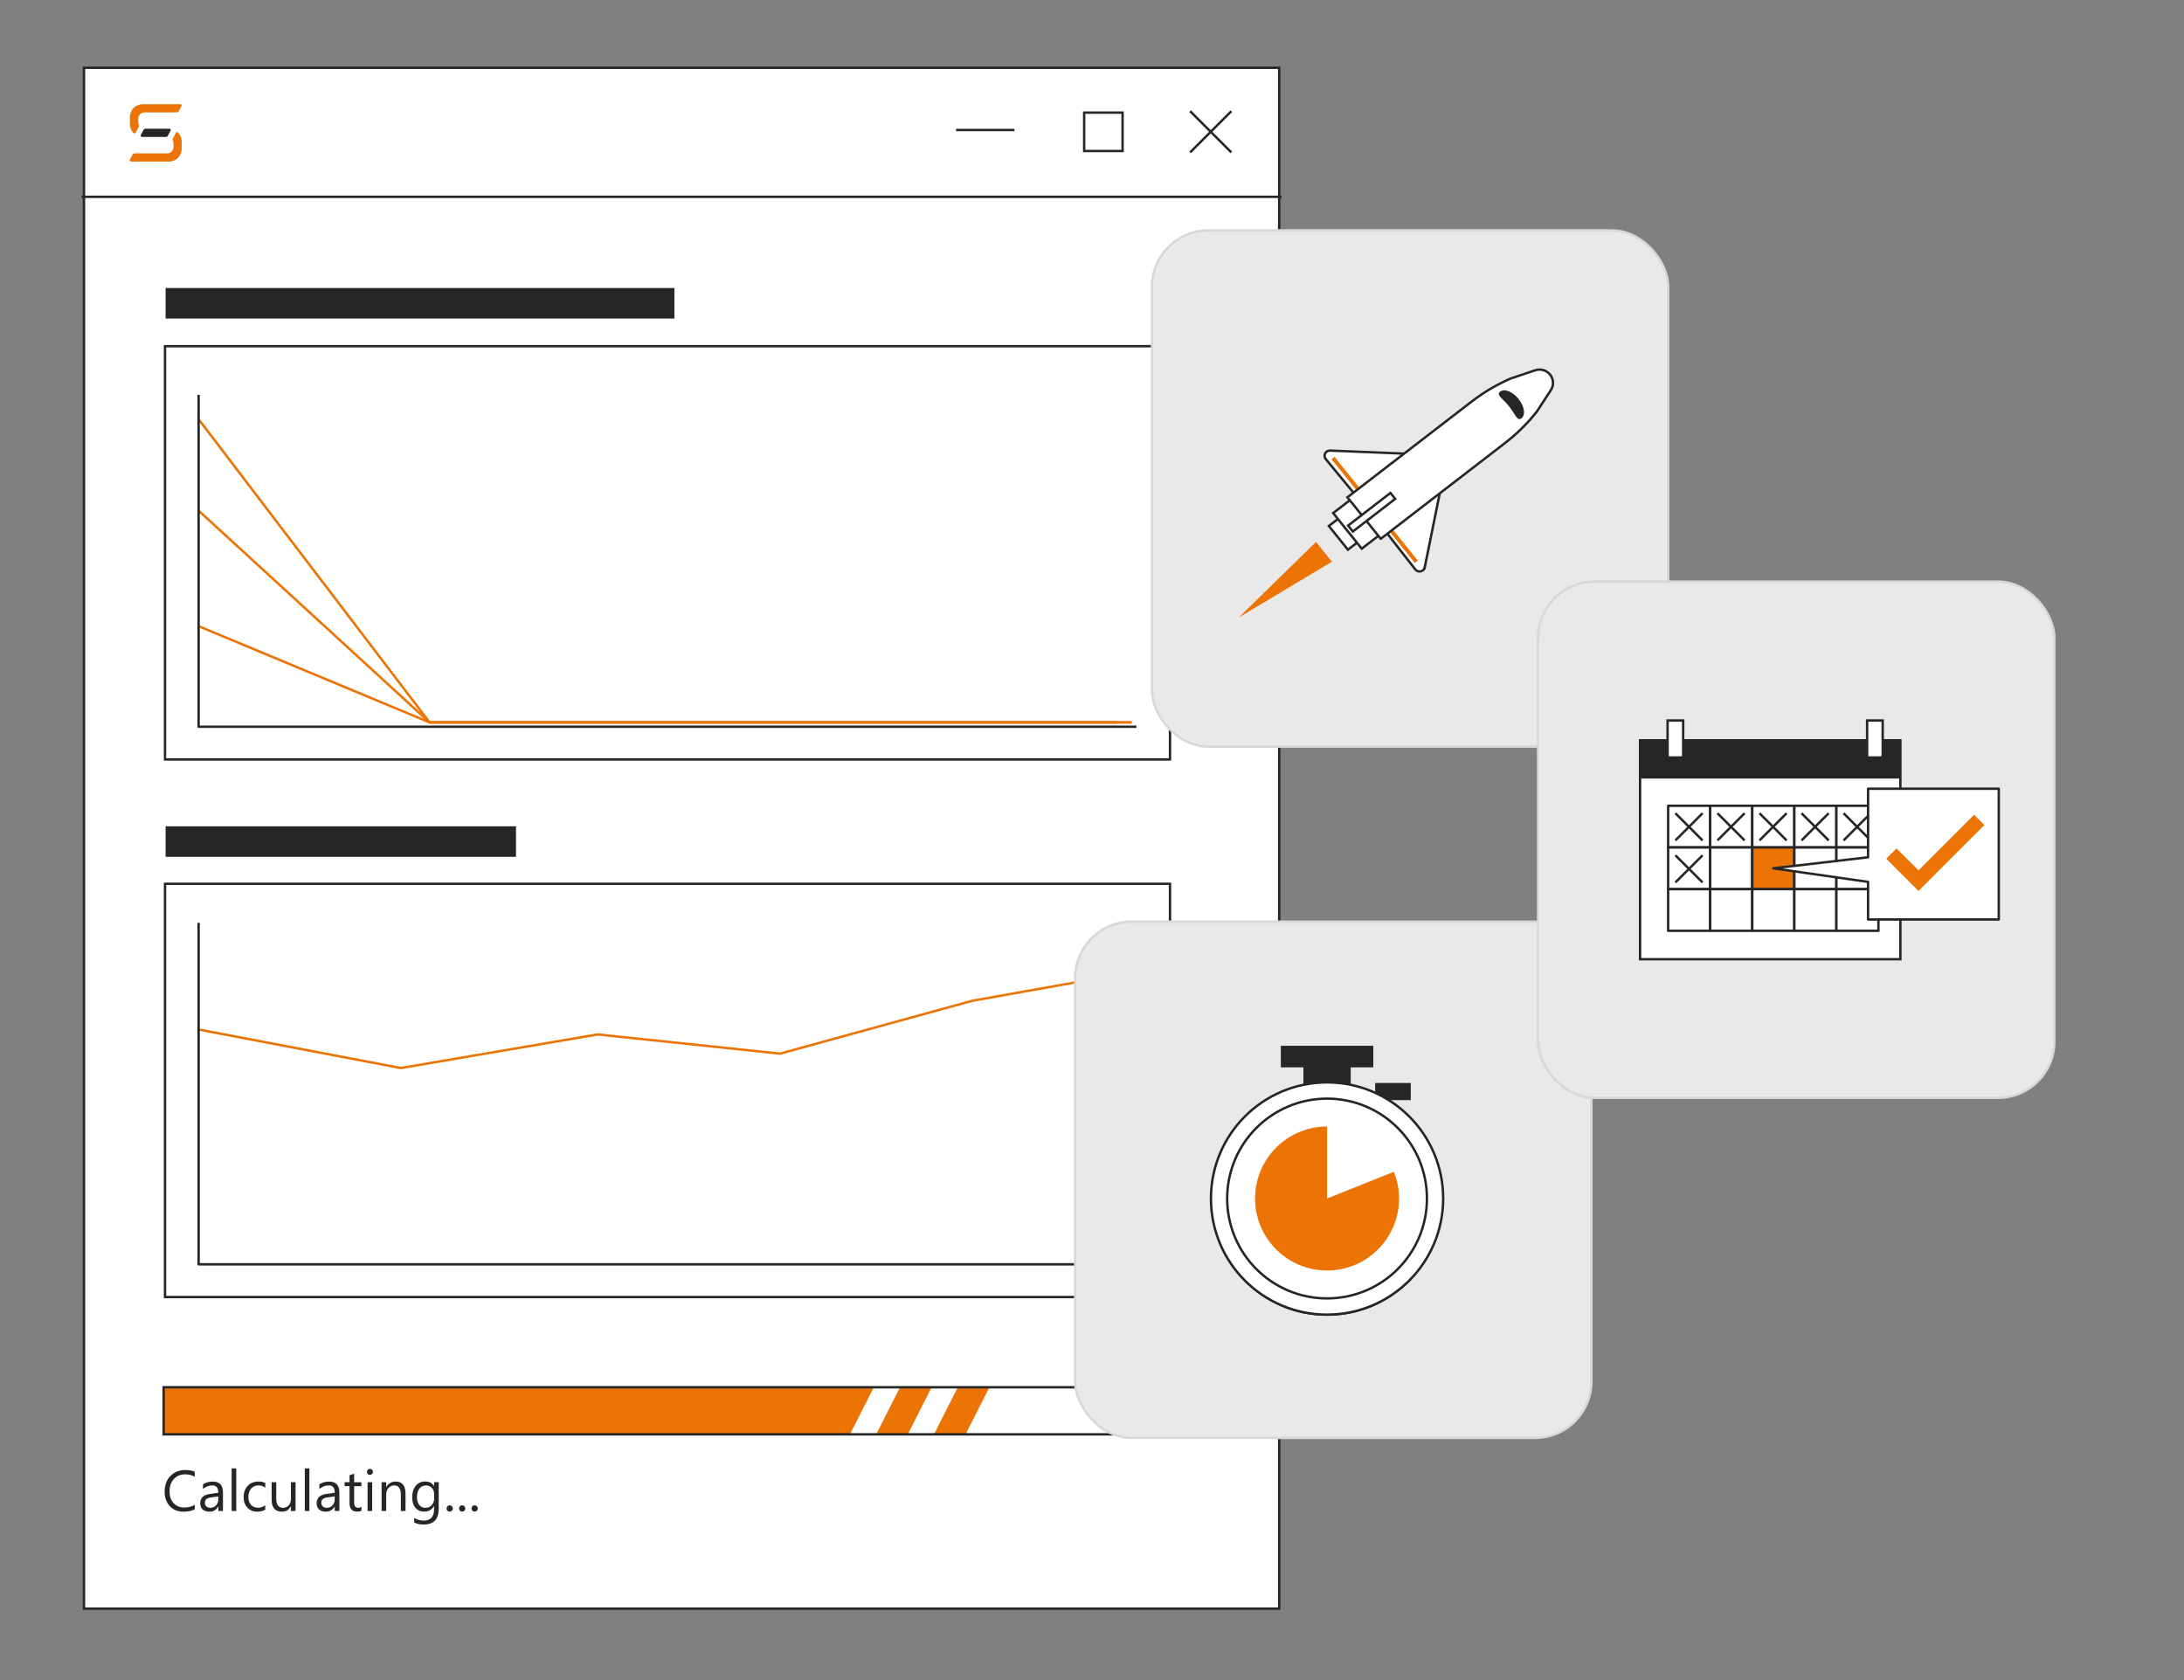 <?xml version="1.0" encoding="UTF-8"?>
<svg id="Ebene_1" data-name="Ebene 1" xmlns="http://www.w3.org/2000/svg" xmlns:xlink="http://www.w3.org/1999/xlink" viewBox="0 0 455 350">
  <rect x="0" y="0" width="455" height="350" fill="#808080" stroke="none"/>
  <defs>
    <style>
      .cls-1, .cls-2, .cls-3, .cls-4, .cls-5, .cls-6 {
        stroke: #262626;
      }

      .cls-1, .cls-2, .cls-3, .cls-4, .cls-5, .cls-6, .cls-7, .cls-8 {
        stroke-width: .5px;
      }

      .cls-1, .cls-3, .cls-9, .cls-7 {
        fill: none;
      }

      .cls-1, .cls-5, .cls-6, .cls-8 {
        stroke-miterlimit: 10;
      }

      .cls-2, .cls-10, .cls-5 {
        fill: #fff;
      }

      .cls-2, .cls-3, .cls-4, .cls-7 {
        stroke-linejoin: round;
      }

      .cls-11, .cls-6 {
        fill: #262626;
      }

      .cls-3, .cls-7 {
        stroke-linecap: square;
      }

      .cls-12 {
        clip-path: url(#clippath-1);
      }

      .cls-4, .cls-13 {
        fill: #ec7405;
      }

      .cls-7 {
        stroke: #ec7405;
      }

      .cls-14 {
        clip-path: url(#clippath);
      }

      .cls-8 {
        fill: #e9e9e9;
        stroke: #d8d8d8;
      }
    </style>
    <symbol id="Calendar" viewBox="0 0 75.23 50.24">
      <g>
        <rect class="cls-5" x=".25" y="4.39" width="54.23" height="45.59"/>
        <rect class="cls-6" x=".35" y="4.39" width="53.91" height="7.7"/>
        <rect class="cls-5" x="5.98" y=".25" width="3.25" height="7.7"/>
        <rect class="cls-5" x="47.55" y=".25" width="3.25" height="7.7"/>
        <rect class="cls-2" x="6.1" y="18.01" width="8.76" height="8.68"/>
        <rect class="cls-2" x="14.86" y="18.01" width="8.76" height="8.68"/>
        <rect class="cls-2" x="23.63" y="18.01" width="8.76" height="8.68"/>
        <rect class="cls-2" x="32.39" y="18.01" width="8.76" height="8.68"/>
        <rect class="cls-2" x="41.15" y="18.01" width="8.76" height="8.68"/>
        <rect class="cls-2" x="6.1" y="26.7" width="8.76" height="8.68"/>
        <rect class="cls-2" x="14.86" y="26.7" width="8.76" height="8.68"/>
        <rect class="cls-4" x="23.63" y="26.7" width="8.76" height="8.68"/>
        <rect class="cls-2" x="32.39" y="26.7" width="8.76" height="8.68"/>
        <rect class="cls-2" x="41.15" y="26.7" width="8.76" height="8.68"/>
        <rect class="cls-2" x="6.1" y="35.38" width="8.76" height="8.68"/>
        <rect class="cls-2" x="14.86" y="35.38" width="8.76" height="8.68"/>
        <rect class="cls-2" x="23.63" y="35.38" width="8.76" height="8.68"/>
        <rect class="cls-2" x="32.39" y="35.38" width="8.76" height="8.68"/>
        <rect class="cls-2" x="41.15" y="35.38" width="8.76" height="8.68"/>
        <g>
          <line class="cls-1" x1="7.61" y1="25.23" x2="13.27" y2="19.57"/>
          <line class="cls-1" x1="7.61" y1="19.57" x2="13.27" y2="25.23"/>
        </g>
        <g>
          <line class="cls-1" x1="16.37" y1="25.23" x2="22.03" y2="19.57"/>
          <line class="cls-1" x1="16.37" y1="19.57" x2="22.03" y2="25.23"/>
        </g>
        <g>
          <line class="cls-1" x1="25.13" y1="25.23" x2="30.78" y2="19.57"/>
          <line class="cls-1" x1="25.13" y1="19.57" x2="30.78" y2="25.23"/>
        </g>
        <g>
          <line class="cls-1" x1="33.89" y1="25.23" x2="39.54" y2="19.57"/>
          <line class="cls-1" x1="33.89" y1="19.57" x2="39.54" y2="25.23"/>
        </g>
        <g>
          <line class="cls-1" x1="42.65" y1="25.23" x2="48.3" y2="19.57"/>
          <line class="cls-1" x1="42.65" y1="19.57" x2="48.3" y2="25.23"/>
        </g>
        <g>
          <line class="cls-1" x1="7.61" y1="33.98" x2="13.27" y2="28.33"/>
          <line class="cls-1" x1="7.61" y1="28.33" x2="13.27" y2="33.98"/>
        </g>
        <polygon class="cls-2" points="74.98 41.7 47.75 41.7 47.75 33.87 27.99 31.04 47.75 28.74 47.75 14.46 74.98 14.46 74.98 41.7"/>
        <polygon class="cls-13" points="58.26 35.76 51.54 29.04 53.68 26.9 58.26 31.47 69.84 19.89 71.98 22.03 58.26 35.76"/>
      </g>
    </symbol>
    <symbol id="Rocket" viewBox="0 0 65.06 52.41">
      <g>
        <path class="cls-5" d="M38.36,41.85l3.21-16.17-11.17,8.78,6.01,7.84c.57.75,1.76.47,1.95-.45Z"/>
        <path class="cls-5" d="M18.85,17.29l16.47.69-11.17,8.78-6.21-7.69c-.59-.73-.04-1.82.9-1.78Z"/>
        <polygon class="cls-13" points="36.3 40.93 19.13 19.1 19.76 18.61 36.93 40.44 36.3 40.93"/>
        <polygon class="cls-5" points="22.51 38.15 18.58 33.16 22.01 30.46 25.94 35.45 22.51 38.15"/>
        <polygon class="cls-5" points="25.36 37.93 19.47 30.44 24.46 26.52 30.35 34 25.36 37.93"/>
        <polygon class="cls-13" points="0 52.41 19.21 40.68 15.93 36.51 0 52.41"/>
        <path class="cls-5" d="M29.28,35.85l-6.87-8.73L48.03,6.98c2.46-1.94,5.16-3.56,8.02-4.84l5.07-1.74c1.12-.39,2.37-.02,3.1.92h0c.73.93.8,2.23.16,3.23l-2.87,4.49c-1.92,2.5-4.15,4.74-6.63,6.69l-25.59,20.12Z"/>
        <polygon class="cls-5" points="23.53 34.32 22.55 33.07 31.28 26.2 32.26 27.45 23.53 34.32"/>
        <path class="cls-11" d="M58.31,10.5c-.89.7-1.34-.98-2.56-2.53-1.22-1.55-2.74-2.39-1.85-3.09s2.59,0,3.81,1.55c1.22,1.55,1.49,3.37.6,4.07Z"/>
      </g>
    </symbol>
    <symbol id="Time" viewBox="0 0 48.88 56.25">
      <g>
        <circle class="cls-5" cx="24.44" cy="32" r="24"/>
        <g>
          <g>
            <rect class="cls-11" x="34.46" y="7.74" width="7.42" height="3.57"/>
            <polygon class="cls-11" points="14.81 4.48 19.51 4.48 19.51 11.2 29.37 11.2 29.37 4.48 34.07 4.48 34.07 0 14.81 0 14.81 4.48"/>
          </g>
          <g>
            <circle class="cls-5" cx="24.44" cy="31.81" r="24.19"/>
            <path class="cls-13" d="M24.44,31.81v-15c-8.28,0-15,6.72-15,15s6.72,15,15,15,15-6.72,15-15c0-1.97-.39-3.85-1.08-5.57-6.35,2.54-13.92,5.57-13.92,5.57Z"/>
            <circle class="cls-1" cx="24.44" cy="31.81" r="20.81"/>
          </g>
        </g>
      </g>
    </symbol>
    <clipPath id="clippath">
      <rect class="cls-9" x="27.03" y="21.68" width="10.83" height="11.97"/>
    </clipPath>
    <clipPath id="clippath-1">
      <rect class="cls-9" x="157.37" y="289.08" width="50.77" height="9.81"/>
    </clipPath>
  </defs>
  <rect class="cls-5" x="17.5" y="14.12" width="249" height="321"/>
  <line class="cls-1" x1="247.94" y1="23.16" x2="256.53" y2="31.75"/>
  <line class="cls-1" x1="256.53" y1="23.16" x2="247.94" y2="31.75"/>
  <rect class="cls-1" x="225.87" y="23.46" width="8" height="8"/>
  <line class="cls-1" x1="199.18" y1="27.08" x2="211.34" y2="27.08"/>
  <line class="cls-1" x1="17" y1="41" x2="267" y2="41"/>
  <g class="cls-14">
    <path class="cls-11" d="M35.32,26.81h-5.04c-.14,0-.28.08-.35.21l-.6,1.12c-.09.17.03.38.23.38h5.04c.14,0,.28-.08.35-.21l.6-1.12c.09-.17-.03-.38-.23-.38"/>
    <path class="cls-13" d="M28.23,27.68l.72-1.35c.04-.07.03-.15,0-.22-.09-.18-.15-.39-.15-.6v-.77c-.01-.73.57-1.32,1.3-1.32h5.8s.05,0,.07-.01h.91c.14,0,.28-.08.34-.21l.6-1.12c.09-.17-.03-.38-.23-.38h-5.04s-.04.01-.05.01h-2.81c-1.45,0-2.63,1.18-2.63,2.63v1.56c.01.72.31,1.36.77,1.83.11.12.31.09.38-.05"/>
    <path class="cls-13" d="M36.67,27.61l-.71,1.34c-.04.07-.03.16.01.23.11.19.18.42.18.66v.79c0,.73-.59,1.32-1.32,1.32h-6.83c-.14,0-.28.08-.35.21l-.6,1.12c-.09.17.03.38.23.38h7.94c1.45,0,2.63-1.18,2.63-2.63v-1.58c0-.75-.31-1.41-.81-1.89-.11-.11-.3-.08-.38.06"/>
  </g>
  <path class="cls-11" d="M243.5,72.37v85.59H34.63v-85.59h208.87M244,71.87H34.13v86.59h209.87v-86.59h0Z"/>
  <path class="cls-11" d="M243.5,184.37v85.59H34.63v-85.59h208.87M244,183.87H34.13v86.59h209.87v-86.59h0Z"/>
  <polyline class="cls-7" points="41.5 87.5 89.5 150.5 232.33 150.5"/>
  <polyline class="cls-7" points="41.5 106.5 89.5 150.5 235.5 150.5"/>
  <polyline class="cls-7" points="41.5 130.5 89.5 150.5 235.5 150.5"/>
  <polyline class="cls-3" points="236.5 151.39 41.38 151.39 41.38 82.5"/>
  <polyline class="cls-7" points="41.5 214.5 83.5 222.5 124.5 215.5 162.5 219.5 202.5 208.5 230.5 203.5"/>
  <polyline class="cls-3" points="236.5 263.39 41.38 263.39 41.38 192.5"/>
  <g>
    <rect class="cls-13" x="34.09" y="289" width="172.51" height="9.81"/>
    <g>
      <rect class="cls-9" x="33.75" y="305.9" width="119.32" height="27.37"/>
      <path class="cls-11" d="M40.57,314.43c-.62.33-1.39.49-2.32.49-1.2,0-2.15-.38-2.87-1.15s-1.08-1.78-1.08-3.03c0-1.34.4-2.43,1.21-3.26s1.83-1.24,3.08-1.24c.8,0,1.46.12,1.98.35v1.05c-.6-.34-1.27-.5-1.99-.5-.96,0-1.75.32-2.35.97s-.9,1.51-.9,2.58.28,1.84.84,2.45,1.3.91,2.21.91c.84,0,1.57-.19,2.19-.56v.96Z"/>
      <path class="cls-11" d="M46.45,314.78h-.96v-.94h-.02c-.42.72-1.03,1.08-1.85,1.08-.6,0-1.07-.16-1.4-.47s-.51-.74-.51-1.26c0-1.12.66-1.77,1.98-1.96l1.8-.25c0-1.02-.41-1.53-1.24-1.53-.72,0-1.38.25-1.96.74v-.98c.59-.38,1.27-.56,2.04-.56,1.41,0,2.12.75,2.12,2.24v3.9ZM45.49,311.74l-1.45.2c-.45.06-.78.17-1.01.33s-.34.44-.34.84c0,.29.1.53.31.72s.49.28.83.28c.48,0,.87-.17,1.18-.5s.47-.76.47-1.27v-.6Z"/>
      <path class="cls-11" d="M49.22,314.78h-.96v-8.88h.96v8.88Z"/>
      <path class="cls-11" d="M55.26,314.5c-.46.28-1.01.42-1.64.42-.86,0-1.55-.28-2.07-.83s-.79-1.28-.79-2.17c0-.99.28-1.78.85-2.38s1.32-.9,2.27-.9c.53,0,.99.1,1.39.29v.98c-.45-.31-.92-.47-1.43-.47-.61,0-1.12.22-1.51.66s-.59,1.02-.59,1.73.18,1.26.55,1.66.86.61,1.49.61c.52,0,1.02-.17,1.48-.52v.91Z"/>
      <path class="cls-11" d="M61.56,314.78h-.96v-.95h-.02c-.4.73-1.02,1.09-1.85,1.09-1.43,0-2.14-.85-2.14-2.55v-3.59h.96v3.43c0,1.27.48,1.9,1.45,1.9.47,0,.85-.17,1.16-.52s.45-.8.45-1.36v-3.46h.96v6Z"/>
      <path class="cls-11" d="M64.46,314.78h-.96v-8.88h.96v8.88Z"/>
      <path class="cls-11" d="M70.7,314.78h-.96v-.94h-.02c-.42.72-1.03,1.08-1.85,1.08-.6,0-1.07-.16-1.4-.47s-.51-.74-.51-1.26c0-1.12.66-1.77,1.98-1.96l1.8-.25c0-1.02-.41-1.53-1.24-1.53-.72,0-1.38.25-1.96.74v-.98c.59-.38,1.27-.56,2.04-.56,1.41,0,2.12.75,2.12,2.24v3.9ZM69.74,311.74l-1.45.2c-.45.06-.78.17-1.01.33s-.34.44-.34.84c0,.29.1.53.31.72s.49.28.83.28c.48,0,.87-.17,1.18-.5s.47-.76.47-1.27v-.6Z"/>
      <path class="cls-11" d="M75.3,314.72c-.23.12-.53.19-.9.19-1.05,0-1.58-.59-1.58-1.76v-3.55h-1.03v-.82h1.03v-1.46l.96-.31v1.78h1.51v.82h-1.51v3.38c0,.4.07.69.21.86s.36.26.68.26c.24,0,.45-.07.63-.2v.82Z"/>
      <path class="cls-11" d="M77.07,307.26c-.17,0-.32-.06-.44-.18s-.18-.27-.18-.45.06-.33.18-.45.27-.18.44-.18.33.06.45.18.18.27.18.45-.06.32-.18.44-.27.18-.45.18ZM77.54,314.78h-.96v-6h.96v6Z"/>
      <path class="cls-11" d="M84.47,314.78h-.96v-3.42c0-1.27-.46-1.91-1.39-1.91-.48,0-.88.18-1.19.54s-.47.82-.47,1.37v3.42h-.96v-6h.96v1h.02c.45-.76,1.11-1.14,1.97-1.14.66,0,1.16.21,1.51.64s.52,1.04.52,1.84v3.67Z"/>
      <path class="cls-11" d="M91.4,314.3c0,2.2-1.05,3.3-3.16,3.3-.74,0-1.39-.14-1.95-.42v-.96c.68.38,1.32.56,1.93.56,1.48,0,2.21-.79,2.21-2.36v-.66h-.02c-.46.77-1.14,1.15-2.06,1.15-.75,0-1.35-.27-1.8-.8s-.68-1.25-.68-2.15c0-1.02.25-1.83.74-2.43s1.16-.9,2.01-.9,1.41.32,1.8.97h.02v-.83h.96v5.52ZM90.44,312.07v-.88c0-.48-.16-.88-.48-1.22s-.72-.51-1.2-.51c-.59,0-1.06.22-1.39.65s-.5,1.04-.5,1.81c0,.67.16,1.2.48,1.6s.75.6,1.28.6.98-.19,1.32-.57.51-.87.51-1.47Z"/>
      <path class="cls-11" d="M93.68,314.91c-.18,0-.33-.06-.46-.19s-.19-.28-.19-.46.06-.33.19-.47.28-.2.46-.2.34.07.47.2.19.29.19.47-.06.33-.19.46-.29.19-.47.19Z"/>
      <path class="cls-11" d="M96.28,314.91c-.18,0-.33-.06-.46-.19s-.19-.28-.19-.46.06-.33.19-.47.28-.2.46-.2.34.07.47.2.19.29.19.47-.06.33-.19.46-.29.19-.47.19Z"/>
      <path class="cls-11" d="M98.88,314.91c-.18,0-.33-.06-.46-.19s-.19-.28-.19-.46.06-.33.19-.47.28-.2.46-.2.34.07.47.2.19.29.19.47-.06.33-.19.46-.29.19-.47.19Z"/>
    </g>
    <g class="cls-12">
      <polygon class="cls-10" points="200.29 311.33 196.03 308.95 208.37 284.57 212.63 286.95 200.29 311.33"/>
      <polygon class="cls-10" points="188.24 311.33 183.99 308.95 196.33 284.57 200.58 286.95 188.24 311.33"/>
      <polygon class="cls-10" points="176.2 311.33 171.94 308.95 184.29 284.57 188.54 286.95 176.2 311.33"/>
    </g>
    <rect class="cls-1" x="34.09" y="289" width="209.91" height="9.81"/>
  </g>
  <rect class="cls-11" x="34.5" y="60" width="106" height="6.36"/>
  <rect class="cls-11" x="34.5" y="172.14" width="73" height="6.36"/>
  <rect class="cls-8" x="239.99" y="48" width="107.55" height="107.55" rx="11.75" ry="11.75"/>
  <use width="65.06" height="52.41" transform="translate(258.08 76.75) scale(1.01 .99)" xlink:href="#Rocket"/>
  <rect class="cls-8" x="223.99" y="192" width="107.55" height="107.55" rx="11.75" ry="11.75"/>
  <use width="48.88" height="56.25" transform="translate(252.03 217.87)" xlink:href="#Time"/>
  <rect class="cls-8" x="320.44" y="121.16" width="107.55" height="107.55" rx="11.75" ry="11.75"/>
  <use width="75.23" height="50.24" transform="translate(341.43 149.85)" xlink:href="#Calendar"/>
</svg>